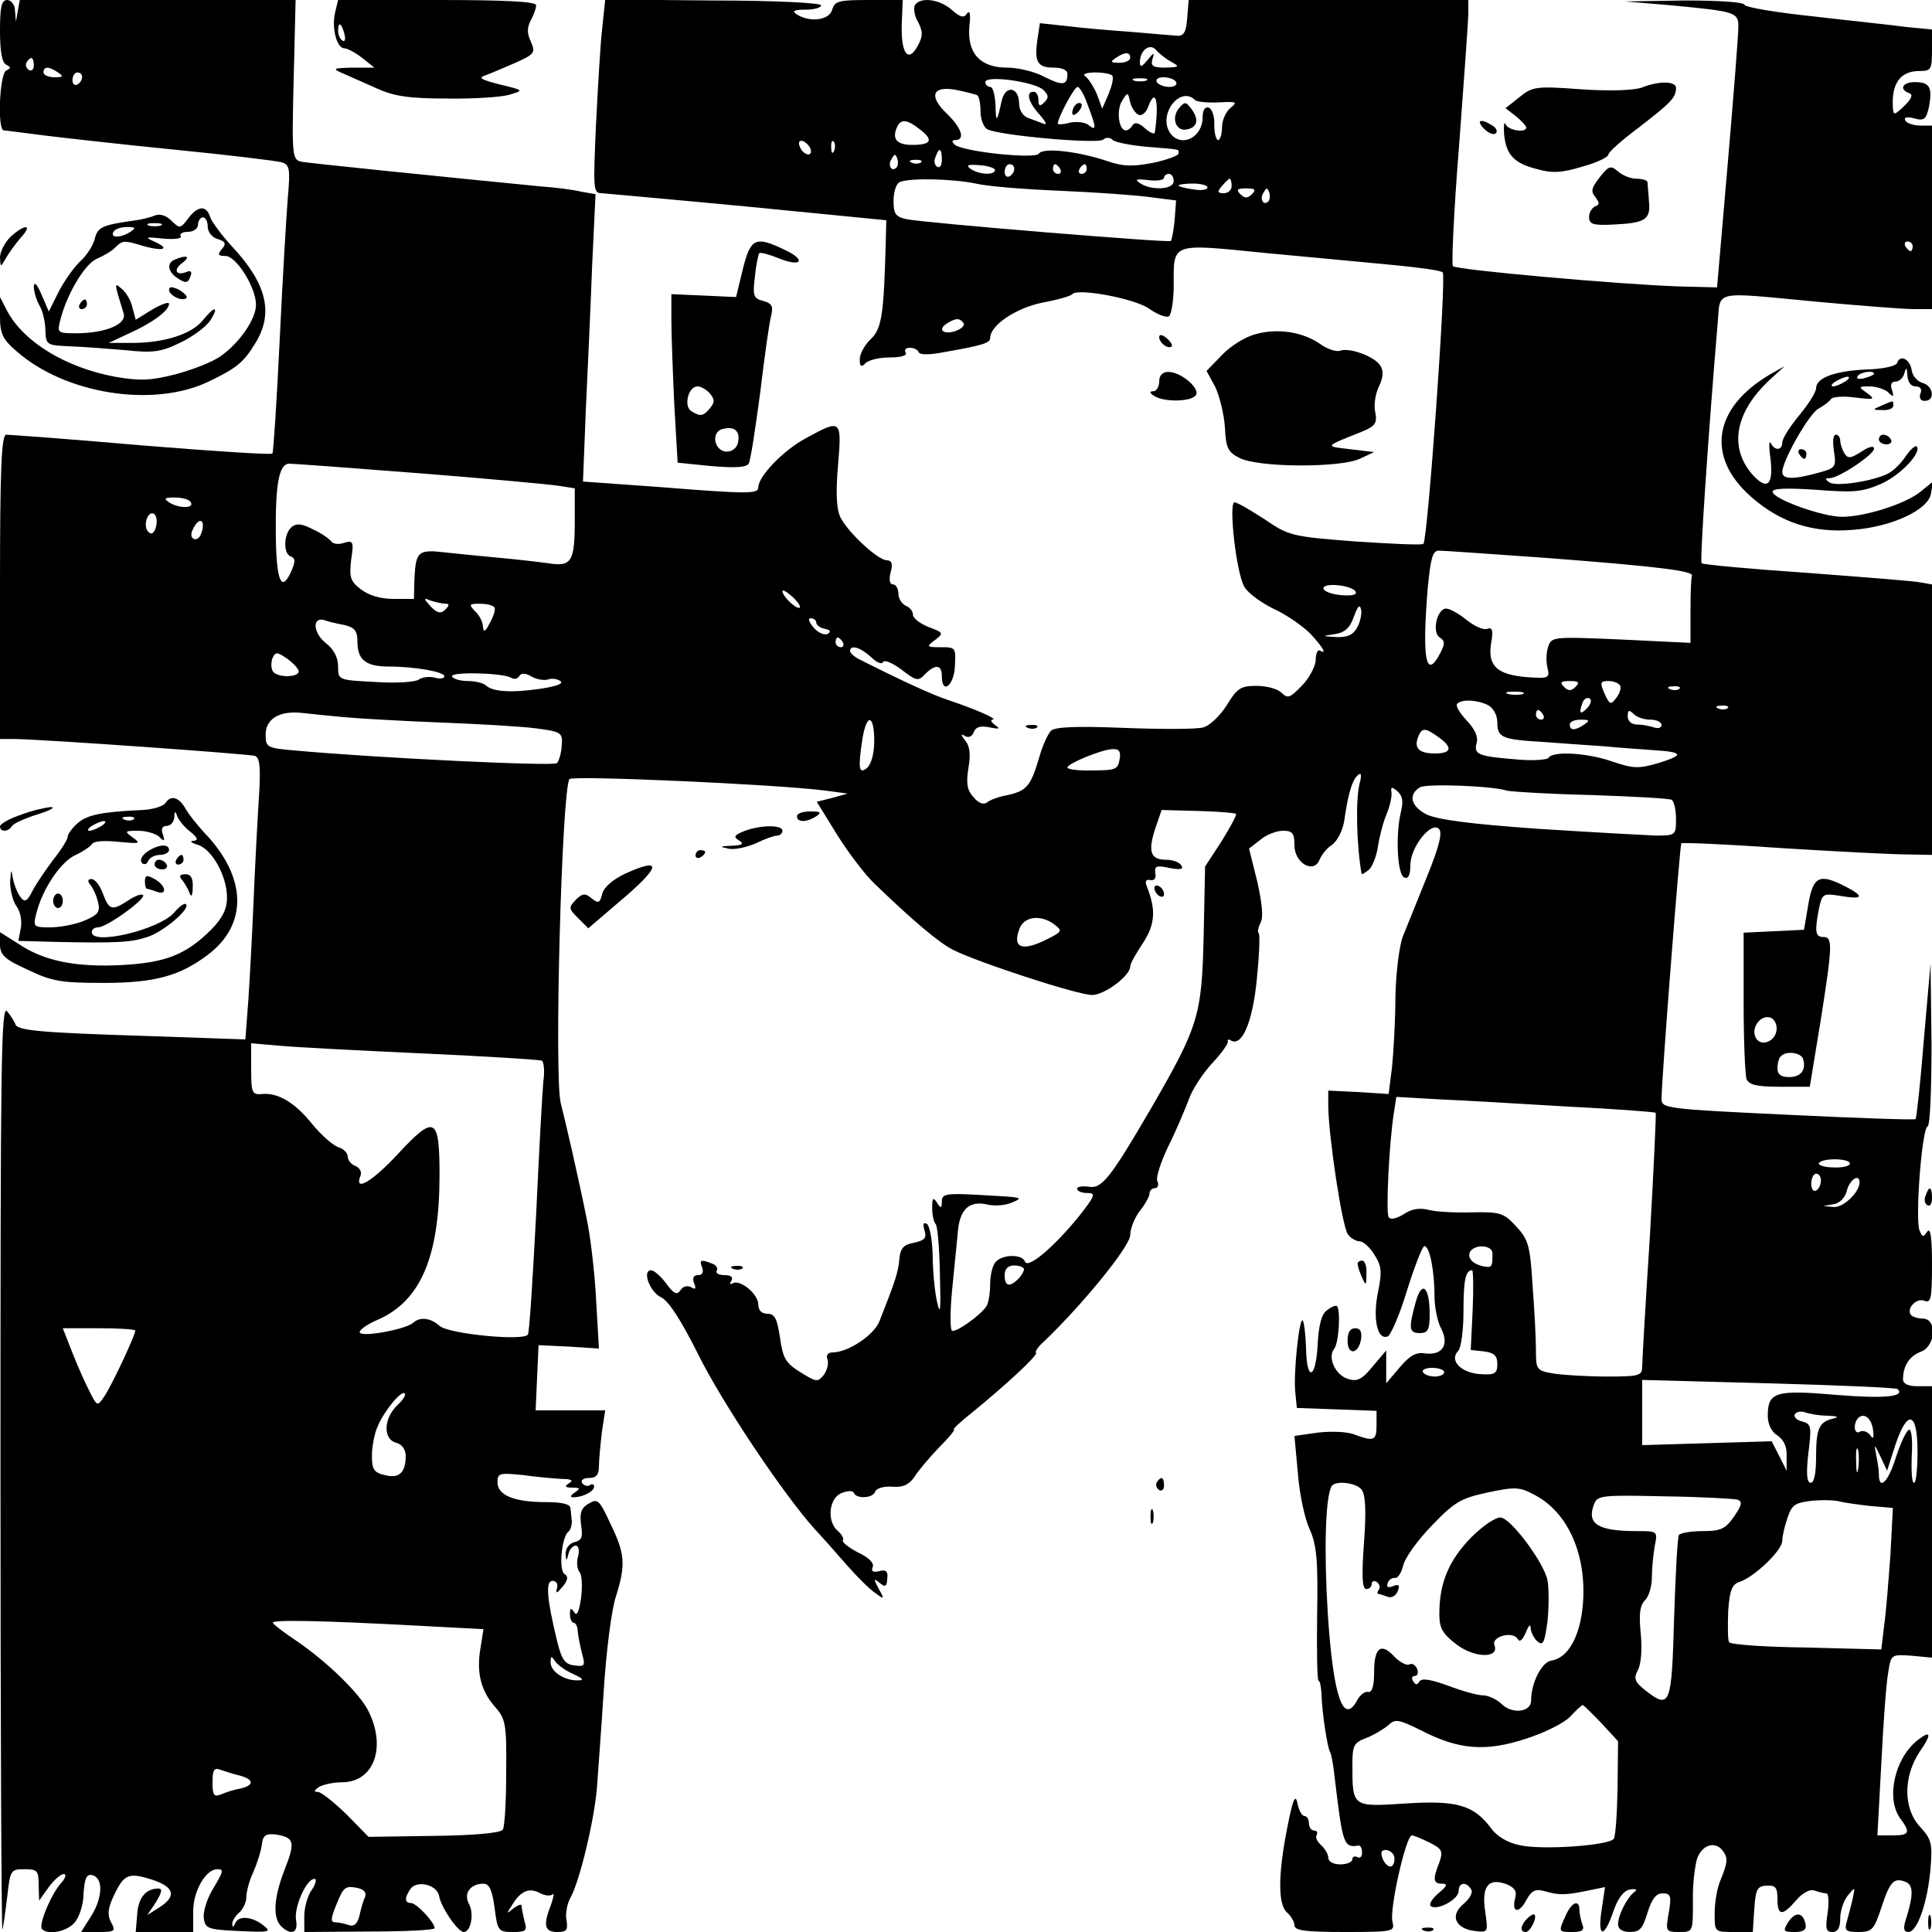 <?xml version="1.0" standalone="no"?>
<!DOCTYPE svg PUBLIC "-//W3C//DTD SVG 20010904//EN"
 "http://www.w3.org/TR/2001/REC-SVG-20010904/DTD/svg10.dtd">
<svg version="1.0" xmlns="http://www.w3.org/2000/svg"
 width="400pt" height="400pt" viewBox="0 0 400 400"
 preserveAspectRatio="xMidYMid meet">
<g transform="translate(0,400) scale(0.1,-0.1)"
fill="#000000" stroke="none">
<path d="M0 3936 c0 -42 4 -66 13 -70 10 -5 10 -7 0 -12 -14 -6 -19 -124 -5
-124 4 0 40 -5 80 -10 40 -5 164 -19 275 -30 111 -11 210 -23 220 -26 17 -5
18 -14 13 -72 -3 -37 -11 -170 -17 -297 -6 -126 -13 -232 -15 -234 -2 -3 -124
5 -272 17 -147 13 -273 22 -279 22 -10 0 -13 -70 -13 -315 l0 -315 28 0 c53 0
487 -31 500 -35 10 -4 12 -24 8 -87 -3 -46 -8 -141 -11 -213 -3 -71 -8 -165
-11 -208 l-6 -79 -202 7 c-219 7 -269 11 -274 24 -1 4 -9 17 -17 27 -13 17
-14 -106 -14 -946 0 -531 2 -961 4 -955 2 6 6 36 10 68 6 55 7 57 36 57 26 0
29 -3 29 -32 l1 -33 20 28 c11 15 25 27 31 27 6 0 4 -8 -5 -18 -21 -23 -48
-88 -40 -96 13 -13 51 -5 67 13 10 11 19 38 19 61 2 30 6 40 17 38 24 -5 23
-45 0 -83 l-22 -35 37 0 c33 0 35 2 25 20 -8 15 -7 29 6 56 21 44 30 48 80 32
45 -15 50 -34 14 -57 l-25 -16 18 27 c12 20 14 28 5 28 -26 0 -42 -19 -44 -54
l-3 -36 59 0 60 0 0 43 c0 42 26 87 50 87 14 0 13 -4 -11 -44 -11 -19 -19 -45
-17 -58 3 -21 9 -23 73 -26 64 -3 68 -2 50 12 -24 19 -52 20 -58 4 -4 -8 -6
-9 -6 -2 -1 6 6 17 14 24 8 7 15 21 15 32 0 11 6 34 14 51 8 18 16 43 18 57 2
20 8 24 28 22 39 -6 42 -15 20 -71 -23 -58 -26 -101 -8 -119 20 -20 36 -14 31
12 -5 26 21 86 38 86 5 0 3 -10 -5 -22 -9 -12 -16 -37 -16 -55 l0 -33 135 1
c74 0 135 3 135 7 -1 13 -38 52 -49 52 -13 0 -14 10 -2 28 12 20 55 11 60 -13
4 -24 39 -75 51 -75 15 0 22 38 11 58 -12 22 3 42 30 42 12 0 18 -13 23 -50 6
-48 8 -50 38 -50 27 0 30 3 24 22 -3 13 -6 27 -6 32 0 5 -7 2 -17 -5 -15 -13
-15 -12 -2 8 17 28 35 36 58 23 10 -5 21 -6 25 -2 4 3 2 -6 -3 -21 -17 -43
-14 -57 13 -57 19 0 22 4 19 24 -3 13 1 34 8 47 19 33 50 163 55 229 2 30 9
120 14 200 5 80 16 167 25 194 21 67 19 89 -11 151 -23 50 -27 53 -45 42 -16
-9 -19 -19 -16 -44 4 -25 2 -32 -14 -36 -11 -3 -18 -13 -18 -24 1 -16 2 -16 6
0 2 9 9 17 15 17 6 0 8 -10 5 -22 -4 -12 -2 -27 3 -33 5 -6 6 -30 3 -54 -4
-28 -9 -38 -14 -29 -7 10 -9 9 -9 -4 0 -10 4 -18 8 -18 4 0 8 -8 8 -17 1 -10
5 -31 9 -46 7 -26 6 -28 -16 -25 -19 2 -26 12 -35 48 -22 90 -25 127 -10 127
8 0 12 -7 9 -16 -3 -11 0 -10 11 3 12 14 13 22 5 27 -13 8 -6 78 8 88 4 3 7
13 7 21 -1 8 -2 21 -3 28 -1 8 -18 12 -50 12 -66 0 -101 14 -101 41 0 19 4 20
53 15 28 -4 65 -7 80 -8 20 0 25 -3 15 -9 -10 -6 -8 -9 7 -9 17 0 17 -2 5 -10
-9 -6 -10 -10 -3 -10 19 0 43 12 43 22 0 5 -4 7 -9 3 -5 -3 -12 -1 -16 5 -3 5
3 10 14 10 15 0 21 6 21 24 0 13 3 44 6 70 l7 46 -72 0 -72 0 3 68 3 67 63 -3
62 -4 -6 104 c-3 56 -12 132 -20 168 -17 84 -43 197 -53 236 -14 53 2 649 18
671 6 8 433 -11 531 -24 l45 -6 -32 -9 -32 -8 42 -68 c23 -37 58 -83 78 -102
80 -77 131 -120 161 -136 51 -26 259 -94 289 -94 26 0 79 40 79 59 0 6 12 27
26 48 25 38 28 68 9 116 -5 12 -3 17 6 15 9 -2 13 4 11 14 -2 15 2 17 29 11
23 -4 30 -3 25 5 -4 7 -18 12 -32 12 -32 0 -38 17 -22 65 l13 38 75 -2 c41 -1
77 -4 79 -6 2 -2 -12 -28 -30 -57 l-34 -52 -3 -146 c-4 -162 -10 -184 -109
-355 -84 -144 -102 -167 -129 -162 -13 2 -24 0 -24 -4 0 -5 9 -9 21 -9 18 0
17 -5 -17 -48 -51 -63 -106 -110 -112 -94 -5 15 -44 16 -60 0 -7 -7 -12 -28
-12 -47 0 -20 -4 -41 -8 -46 -13 -19 -64 -55 -71 -50 -4 2 -4 39 0 82 4 43 10
98 12 122 4 48 24 66 62 57 13 -3 34 -2 47 3 29 12 29 12 -64 17 -69 4 -78 2
-78 -13 0 -15 -2 -16 -10 -3 -8 12 -10 10 -10 -11 0 -14 3 -29 7 -33 4 -3 8
-50 9 -104 2 -75 1 -88 -6 -57 -5 22 -9 66 -9 97 -1 31 -6 60 -12 64 -7 4 -9
0 -5 -13 5 -16 1 -21 -22 -26 -22 -4 -28 -12 -30 -34 -2 -26 -9 -47 -41 -128
-11 -29 -65 -65 -97 -65 -10 0 -14 -6 -11 -14 3 -8 0 -22 -7 -32 -13 -16 -15
-16 -49 5 -30 19 -36 28 -42 71 -6 40 -11 50 -26 50 -12 0 -19 7 -19 19 0 22
-38 53 -53 44 -6 -3 -7 -1 -3 5 5 8 -1 12 -14 12 -12 0 -19 4 -16 9 3 5 -1 12
-10 15 -23 9 -27 8 -20 -9 3 -9 0 -15 -9 -15 -9 0 -12 -6 -8 -17 5 -11 3 -14
-6 -8 -8 4 -17 2 -22 -6 -7 -11 -14 -8 -30 14 -11 15 -25 27 -31 27 -19 0 -3
-45 21 -56 16 -8 42 -49 77 -119 49 -99 176 -289 241 -361 16 -17 45 -50 66
-74 21 -24 47 -50 59 -58 19 -14 20 -14 7 9 -11 21 -10 22 2 12 12 -10 15 -8
16 9 2 15 -3 19 -17 15 -13 -3 -17 0 -13 9 3 8 -9 20 -31 30 -19 10 -33 21
-31 25 3 3 -2 12 -10 19 -24 20 -19 69 8 79 12 5 23 5 25 0 5 -13 40 -11 44 3
3 7 18 11 35 10 22 -2 35 4 46 20 8 13 31 40 51 61 20 20 34 37 31 37 -4 0 13
16 37 35 70 57 137 119 133 124 -3 2 5 14 18 25 80 77 177 196 177 219 0 13 9
36 20 50 11 14 20 30 20 36 0 6 5 11 11 11 6 0 9 7 5 15 -3 8 8 41 23 72 16
32 34 75 42 96 7 21 29 54 48 75 19 20 34 41 33 45 -1 5 2 6 6 3 23 -14 45 36
54 125 5 50 7 94 4 97 -3 2 -1 12 4 22 6 11 3 40 -7 85 l-17 68 23 18 c13 11
34 19 47 19 20 0 24 -5 24 -30 0 -37 40 -60 52 -30 4 10 15 24 26 31 11 8 22
30 25 49 8 56 16 83 27 94 8 8 10 3 5 -16 -9 -34 -6 -132 4 -187 1 -2 7 2 15
8 7 6 16 28 19 49 3 20 11 51 18 67 7 17 11 37 10 44 -2 12 0 13 12 3 11 -10
13 -21 7 -45 -11 -48 -7 -130 8 -134 8 -3 12 6 12 26 0 37 43 91 59 75 8 -7 1
-36 -25 -100 -20 -49 -42 -105 -50 -124 -7 -19 -14 -75 -15 -125 0 -49 -4
-115 -7 -145 l-7 -55 -62 4 -63 3 0 -33 c1 -64 29 -251 41 -265 6 -8 17 -14
24 -14 7 0 21 -12 30 -27 15 -23 17 -35 8 -78 -11 -54 -2 -100 20 -92 6 2 25
45 40 95 16 51 32 92 36 92 11 0 21 -51 21 -104 0 -22 6 -53 14 -67 17 -33 2
-56 -34 -51 -18 3 -32 -5 -52 -29 l-28 -33 0 34 0 34 -28 -33 c-22 -27 -32
-32 -51 -26 -26 8 -43 44 -29 62 10 12 14 80 6 89 -3 2 -12 -2 -21 -9 -11 -8
-17 -31 -19 -72 -4 -72 -23 -76 -24 -5 -1 28 -4 53 -7 56 -7 7 -20 -113 -15
-151 l3 -30 83 -3 82 -3 0 -29 c0 -33 -5 -35 -46 -20 -14 6 -48 7 -75 4 l-49
-7 7 -76 c3 -42 14 -94 24 -116 15 -33 18 -64 16 -177 -1 -76 0 -138 3 -138 3
0 5 -12 6 -27 1 -38 12 -111 18 -121 3 -5 7 -30 10 -58 16 -133 18 -140 49
-135 4 0 7 -6 7 -15 0 -8 -4 -12 -10 -9 -5 3 -10 1 -10 -4 0 -6 -11 -11 -25
-11 -15 0 -25 6 -25 14 0 7 -7 19 -15 26 -8 7 -12 16 -9 21 3 5 0 9 -5 9 -6 0
-11 7 -11 15 0 8 -4 15 -9 15 -5 0 -11 10 -14 23 -5 28 -11 12 -26 -69 -15
-84 -14 -139 4 -154 8 -7 15 -19 15 -26 0 -11 22 -14 104 -14 101 0 104 1 99
21 -7 25 28 179 40 179 4 0 21 -7 37 -15 26 -13 28 -18 20 -41 -14 -35 -13
-44 6 -44 12 0 10 -5 -7 -19 -13 -11 -21 -23 -17 -27 12 -11 58 13 58 31 0 18
16 20 26 3 4 -6 -3 -19 -16 -30 -29 -24 -17 -51 24 -56 27 -3 27 -3 21 40 -8
52 6 71 44 57 17 -7 22 -15 18 -29 -8 -30 8 -33 23 -4 12 21 19 24 40 18 28
-8 41 -8 89 2 l34 7 -7 -47 c-9 -58 5 -60 24 -4 10 29 22 44 35 46 12 2 16 0
9 -5 -15 -11 -34 -48 -34 -67 0 -10 9 -16 25 -16 20 0 26 7 36 40 9 29 18 40
31 40 17 0 19 -5 13 -40 -7 -39 -6 -40 22 -40 28 0 28 0 28 63 -1 34 4 74 9
90 11 28 37 36 53 15 11 -15 10 -24 -5 -61 -7 -16 -12 -46 -12 -68 0 -39 0
-39 39 -39 l40 0 3 47 c3 42 6 48 26 49 18 1 22 -4 22 -27 0 -36 10 -37 39 -3
13 15 28 23 37 20 9 -3 20 -6 25 -6 5 0 6 -17 3 -40 -5 -33 -4 -40 10 -40 11
0 16 9 16 28 0 16 7 37 16 48 15 18 15 18 10 -6 -3 -14 -9 -35 -12 -47 -6 -20
-3 -23 24 -23 28 0 32 5 47 50 18 55 26 63 50 54 17 -7 17 -27 0 -81 -5 -16
-3 -23 6 -23 19 0 40 62 46 132 4 51 2 60 -21 85 -36 38 -36 105 -1 157 25 36
23 45 -5 23 -48 -38 -66 -122 -35 -163 21 -28 18 -34 -16 -34 l-32 0 8 148 c4
81 10 165 14 187 6 40 6 40 49 37 l42 -4 0 281 0 281 -30 0 c-19 0 -30 5 -30
14 0 28 13 48 36 57 32 11 35 69 5 69 -11 0 -22 4 -25 8 -9 14 12 35 28 29 14
-6 16 5 16 76 0 54 -3 77 -10 67 -8 -12 -10 -12 -16 3 -9 25 5 211 17 215 5 2
8 76 8 170 l-2 167 -14 -159 c-7 -88 -15 -161 -17 -163 -2 -2 -121 2 -265 9
-252 12 -261 13 -261 33 1 54 38 526 41 529 2 2 96 -2 209 -10 113 -7 229 -13
258 -13 l52 -1 0 280 0 280 -23 4 c-12 3 -118 11 -236 20 -117 8 -216 17 -218
20 -4 4 14 269 33 494 7 73 -16 68 209 47 88 -8 177 -15 198 -15 l37 0 0 190
0 190 -24 0 c-14 0 -28 5 -31 10 -4 7 2 9 18 5 21 -6 25 -2 31 25 7 40 1 50
-30 50 -25 0 -33 -15 -11 -23 8 -3 5 -11 -10 -26 -21 -20 -23 -20 -24 -4 -3
50 15 76 55 76 24 0 26 3 26 43 l0 43 -52 5 c-29 4 -116 13 -193 22 -77 8
-142 19 -143 24 -2 6 -56 9 -125 9 l-122 -2 95 -8 c135 -13 140 -14 139 -47 0
-15 -10 -142 -22 -282 l-22 -255 -80 2 c-119 4 -459 34 -467 42 -3 3 2 116 13
251 10 135 19 257 19 273 l0 27 -289 0 -290 0 -3 -37 c-2 -29 -7 -38 -21 -37
-10 1 -52 4 -95 8 -42 3 -102 8 -133 12 l-56 6 -5 -33 c-7 -47 0 -59 33 -59
18 0 29 -5 29 -13 0 -24 -10 -25 -48 -6 -20 11 -55 19 -77 19 -56 0 -83 30
-78 86 3 24 1 34 -5 26 -6 -10 -14 -8 -32 8 -25 22 -65 27 -76 9 -3 -6 -1 -22
7 -35 10 -20 10 -29 -1 -49 -20 -37 -35 -15 -33 46 l2 49 -70 0 c-62 0 -71 -2
-76 -20 -6 -22 -46 -27 -73 -10 -11 7 -7 10 18 10 17 0 32 4 32 9 0 5 -96 10
-224 10 l-223 2 -6 -58 c-4 -32 -9 -122 -13 -200 -6 -136 -6 -143 12 -143 10
-1 147 -13 304 -28 l285 -28 -1 -39 c-4 -155 -8 -185 -31 -207 -13 -12 -23
-31 -23 -42 0 -15 3 -17 12 -8 7 7 29 12 51 12 23 0 36 4 32 10 -3 6 0 10 9
10 8 0 16 -4 18 -9 2 -6 22 -6 53 0 80 14 95 19 95 29 0 26 51 61 106 73 33 6
61 14 64 18 11 13 129 -9 159 -30 17 -12 35 -19 41 -16 5 3 10 32 10 63 0 91
-8 88 192 68 95 -9 215 -20 266 -25 51 -5 96 -11 99 -15 8 -8 -31 -553 -40
-562 -3 -3 -66 0 -141 5 -132 10 -138 12 -188 46 -29 19 -57 35 -62 35 -13 0
4 -151 21 -176 8 -13 36 -33 61 -45 26 -12 59 -35 75 -51 26 -28 35 -44 20
-35 -5 3 -9 -6 -9 -20 -1 -14 -14 -38 -29 -53 -24 -25 -29 -27 -42 -14 -8 8
-31 14 -52 14 -32 0 -40 -5 -61 -40 -14 -22 -36 -43 -49 -46 -13 -4 -87 -4
-164 -1 -100 4 -143 2 -151 -6 -7 -7 -18 -32 -25 -57 -17 -57 -25 -67 -64 -76
-18 -3 -37 -10 -43 -15 -7 -6 -18 -2 -28 10 -14 15 -16 29 -11 61 5 28 3 46
-7 57 -9 12 -9 15 0 9 7 -4 15 -1 18 8 4 11 14 14 33 10 20 -4 23 -3 11 5 -8
6 -10 11 -5 11 13 1 -39 23 -90 40 -34 11 -99 41 -186 85 -10 5 -19 13 -19 17
0 14 21 8 43 -12 12 -12 23 -16 25 -11 2 6 19 -1 38 -15 31 -24 35 -25 49 -10
22 22 35 20 35 -4 0 -39 25 -20 27 20 2 39 2 40 -29 40 -30 0 -31 1 -12 15 18
14 18 15 -14 27 -17 7 -32 18 -32 26 0 7 -7 15 -15 18 -8 4 -15 15 -15 25 0
10 -5 19 -11 19 -7 0 -9 10 -5 25 5 18 2 25 -8 25 -18 0 -80 57 -96 89 -8 16
-10 49 -5 107 8 96 7 97 -66 57 -47 -25 -99 -79 -99 -102 0 -14 -21 -14 -209
1 l-154 11 6 151 c4 83 10 217 13 297 l7 147 -29 5 c-16 4 -54 9 -84 11 -224
22 -478 48 -495 51 -20 4 -21 10 -17 170 l4 165 -285 0 -286 0 -4 -22 -4 -23
-2 23 c0 12 -8 22 -16 22 -12 0 -15 -14 -15 -64z m2425 -64 c18 -10 17 -11
-12 -12 -26 0 -31 3 -27 18 5 14 3 14 -10 -2 -12 -15 -16 -16 -16 -5 0 25 21
41 34 25 6 -7 20 -18 31 -24z m-85 8 c0 -5 -10 -10 -22 -10 -19 0 -20 2 -8 10
19 13 30 13 30 0z m-2270 -16 c0 -8 -5 -12 -10 -9 -6 4 -8 11 -5 16 9 14 15
11 15 -7z m50 -14 c12 -8 11 -10 -7 -10 -13 0 -23 5 -23 10 0 13 11 13 30 0z
m50 -9 c0 -6 -4 -13 -10 -16 -5 -3 -10 1 -10 9 0 9 5 16 10 16 6 0 10 -4 10
-9z m2133 2 c3 -5 -1 -21 -8 -38 l-13 -30 -11 30 c-7 16 -18 33 -24 37 -7 4 2
8 20 8 17 0 34 -3 36 -7z m-143 -29 c11 -11 12 -16 2 -26 -9 -9 -12 -8 -12 5
0 9 -4 17 -10 17 -17 0 -11 -22 13 -48 12 -14 16 -22 7 -18 -8 3 -23 9 -32 12
-10 4 -18 16 -18 29 0 35 -28 40 -36 7 -10 -46 -12 -48 -13 -9 -1 20 -5 37
-11 37 -5 0 -10 5 -10 10 0 15 101 1 120 -16z m213 19 c-7 -2 -19 -2 -25 0 -7
3 -2 5 12 5 14 0 19 -2 13 -5z m62 -3 c3 -5 -3 -10 -14 -10 -11 0 -23 5 -26
10 -3 6 3 10 14 10 11 0 23 -4 26 -10z m-412 -27 c4 -2 7 -17 7 -33 0 -16 6
-32 13 -37 19 -13 231 -32 241 -22 6 5 14 5 20 -1 6 -5 38 -11 71 -14 72 -6
65 -4 65 -14 0 -4 -24 -13 -52 -19 -42 -8 -62 -8 -94 3 -62 21 -135 29 -143
16 -7 -12 -160 4 -175 19 -6 6 -5 9 2 9 21 0 13 25 -17 54 -39 37 -31 59 18
50 20 -4 39 -9 44 -11z m227 -15 c20 -52 21 -61 4 -47 -7 6 -25 8 -39 5 -14
-4 -25 -4 -25 -2 0 12 34 76 41 76 4 0 13 -15 19 -32z m108 -26 c7 -2 16 6 20
19 15 39 22 7 13 -55 0 -5 -10 -1 -20 8 -12 11 -21 14 -26 7 -3 -6 -10 -11
-14 -11 -15 0 -20 42 -8 61 12 19 12 19 17 -3 3 -12 11 -23 18 -26z m116 31
c4 -4 26 -6 49 -5 37 2 40 1 25 -11 -10 -8 -18 -26 -18 -41 0 -14 -4 -26 -8
-26 -4 0 -8 14 -8 32 1 17 -5 33 -11 35 -8 3 -13 -5 -13 -19 0 -46 -50 -66
-70 -29 -20 39 25 93 54 64z m-568 -62 c27 -21 22 -31 -17 -31 -31 0 -42 11
-33 34 8 21 21 20 50 -3z m-228 -39 c6 -18 -15 -14 -22 4 -4 10 -1 14 6 12 6
-2 14 -10 16 -16z m49 -4 c-3 -8 -6 -5 -6 6 -1 11 2 17 5 13 3 -3 4 -12 1 -19z
m223 -19 c0 -11 -4 -18 -10 -14 -5 3 -7 12 -3 20 7 21 13 19 13 -6z m-94 -16
c-10 -10 -19 5 -10 18 6 11 8 11 12 0 2 -7 1 -15 -2 -18z m51 11 c-3 -3 -12
-4 -19 -1 -8 3 -5 6 6 6 11 1 17 -2 13 -5z m153 -16 c0 -11 -32 -10 -50 2 -11
8 -7 10 18 8 17 -1 32 -6 32 -10z m40 3 c0 -6 -4 -13 -10 -16 -5 -3 -10 1 -10
9 0 9 5 16 10 16 6 0 10 -4 10 -9z m95 -1 c3 -5 1 -10 -4 -10 -6 0 -11 5 -11
10 0 6 2 10 4 10 3 0 8 -4 11 -10z m55 0 c0 -5 -5 -10 -11 -10 -5 0 -7 5 -4
10 3 6 8 10 11 10 2 0 4 -4 4 -10z m180 -25 c0 -18 -47 -20 -70 -4 -12 8 -7 9
18 6 17 -2 32 0 32 5 0 4 5 8 10 8 6 0 10 -7 10 -15z m-410 -5 c25 -6 104 -12
175 -15 72 -3 155 -9 185 -13 l55 -7 -3 -40 c-2 -22 -6 -42 -8 -44 -4 -4 -505
37 -546 45 -24 5 -28 11 -28 39 0 18 6 36 13 38 20 9 109 7 157 -3z m530 -5
c0 -8 -7 -15 -16 -15 -14 0 -14 3 -4 15 7 8 14 15 16 15 2 0 4 -7 4 -15z m-50
-3 c0 -5 -13 -7 -30 -4 -16 2 -30 6 -30 8 0 2 14 4 30 4 17 0 30 -4 30 -8z
m92 -14 c-9 -9 -15 -9 -24 0 -9 9 -7 12 12 12 19 0 21 -3 12 -12z m34 -15
c-10 -10 -19 5 -10 18 6 11 8 11 12 0 2 -7 1 -15 -2 -18z m1334 -93 c0 -5 -2
-10 -4 -10 -3 0 -8 5 -11 10 -3 6 -1 10 4 10 6 0 11 -4 11 -10z m-1965 -159
c6 -11 -33 -26 -43 -16 -4 3 0 10 8 15 19 12 27 12 35 1z m-1125 -311 c140
-11 270 -23 288 -26 l32 -5 0 -67 c0 -86 -7 -96 -56 -88 -22 3 -66 8 -99 11
-33 3 -83 8 -111 11 -59 7 -63 3 -66 -55 l-1 -41 -42 0 c-27 0 -51 7 -68 20
-22 17 -24 25 -20 61 6 38 4 41 -15 35 -11 -4 -23 -2 -26 3 -4 5 -20 17 -38
25 -23 12 -34 13 -44 5 -17 -14 -18 -56 -2 -61 10 -4 10 -11 0 -33 -20 -43
-30 -16 -31 79 -1 106 7 146 28 146 9 0 131 -9 271 -20z m-475 -60 c8 -13 -25
-13 -45 0 -12 8 -9 10 12 10 15 0 30 -4 33 -10z m-72 -51 c-4 -13 -9 -17 -16
-10 -12 12 -1 45 12 37 5 -3 7 -15 4 -27z m93 -15 c-3 -8 -10 -13 -16 -9 -6 4
-5 13 3 26 13 21 23 8 13 -17z m2784 -49 c235 -18 306 -27 303 -37 -2 -5 -3
-37 -3 -73 l0 -66 -144 7 c-142 6 -144 6 -151 -16 -4 -12 -4 -31 -1 -43 5 -21
2 -22 -42 -19 -62 5 -82 23 -75 69 5 28 3 35 -8 31 -8 -3 -27 6 -42 18 -16 13
-35 24 -43 24 -19 0 -30 -50 -13 -60 11 -7 11 -13 0 -34 -29 -54 -37 -10 -25
137 6 61 10 77 23 77 9 0 108 -7 221 -15z m-393 -71 c2 -6 -10 -8 -32 -6 -19
2 -35 8 -35 14 0 13 63 6 67 -8z m-1151 -32 c-6 -5 -36 23 -36 34 0 4 9 -1 20
-11 11 -10 18 -20 16 -23z m-733 8 c8 0 7 -4 -1 -12 -9 -9 -16 -8 -30 6 -16
18 -16 19 1 12 10 -3 24 -6 30 -6z m101 -8 c2 -4 -2 -18 -10 -32 -9 -18 -13
-20 -14 -8 0 9 -7 24 -16 32 -14 15 -13 16 10 16 14 0 27 -3 30 -8z m1786 -41
c-8 -15 -20 -21 -43 -20 -31 2 -31 2 -4 6 21 3 32 13 40 36 8 22 12 27 15 15
2 -9 -2 -26 -8 -37z m-2097 5 c21 -5 27 -12 27 -34 0 -38 17 -52 65 -52 54 0
115 -11 115 -20 0 -5 -9 -6 -20 -3 -11 3 -26 1 -33 -4 -6 -5 -47 -8 -89 -5
-78 4 -78 4 -78 32 0 19 -9 36 -26 49 -26 21 -28 55 -2 47 7 -3 25 -7 41 -10z
m977 5 c0 -5 8 -11 18 -13 11 -2 13 -6 6 -10 -6 -4 -19 1 -29 12 -10 12 -13
20 -7 20 7 0 12 -4 12 -9z m55 -41 c3 -5 1 -10 -4 -10 -6 0 -11 5 -11 10 0 6
2 10 4 10 3 0 8 -4 11 -10z m-1127 -58 c5 -15 -44 -16 -53 -2 -4 6 -4 18 -1
27 6 13 9 14 28 1 12 -8 24 -20 26 -26z m440 -15 c6 -4 13 -3 17 3 4 7 13 7
26 -1 11 -6 26 -8 33 -6 7 3 19 2 26 -3 8 -5 -8 -11 -41 -16 -61 -9 -100 -6
-113 7 -6 5 -22 9 -37 9 -15 0 -30 4 -33 9 -7 11 104 8 122 -2z m2204 -19 c-9
-9 -15 -9 -24 0 -9 9 -7 12 12 12 19 0 21 -3 12 -12z m92 3 c3 -4 0 -16 -7
-25 -12 -16 -14 -16 -25 8 -10 23 -9 26 8 26 10 0 21 -4 24 -9z m123 -7 c-3
-3 -12 -4 -19 -1 -8 3 -5 6 6 6 11 1 17 -2 13 -5z m-324 -11 c-7 -2 -21 -2
-30 0 -10 3 -4 5 12 5 17 0 24 -2 18 -5z m134 -28 c-15 -16 -19 -13 -11 9 3 9
10 13 15 10 5 -3 3 -11 -4 -19z m-206 5 c11 -6 19 -21 19 -35 0 -32 9 -36 93
-41 40 -3 97 -7 127 -9 30 -3 76 -6 102 -8 64 -4 66 -10 11 -27 -41 -12 -52
-11 -94 3 -50 18 -124 23 -133 8 -3 -4 -29 -6 -58 -4 -87 7 -97 10 -91 34 4
13 -3 29 -21 48 -14 15 -23 30 -19 34 10 10 42 8 64 -3z m496 -6 c-3 -3 -12
-4 -19 -1 -8 3 -5 6 6 6 11 1 17 -2 13 -5z m-2862 -19 c33 -3 123 -8 200 -11
77 -3 165 -8 195 -12 53 -7 55 -9 53 -36 -1 -16 -6 -32 -10 -36 -7 -7 -376 11
-540 26 -61 5 -63 7 -63 33 0 33 29 50 75 45 17 -2 57 -6 90 -9z m2480 5 c3
-5 1 -10 -4 -10 -6 0 -11 5 -11 10 0 6 2 10 4 10 3 0 8 -4 11 -10z m222 -10
c13 0 23 -5 23 -11 0 -6 -7 -8 -16 -5 -9 3 -24 6 -35 6 -11 0 -19 7 -19 17 0
13 3 14 12 5 7 -7 22 -12 35 -12z m-1607 -44 c0 -26 -6 -48 -15 -56 -17 -14
-19 -1 -9 63 9 51 24 47 24 -7z m1470 34 c-19 -13 -30 -13 -30 0 0 6 10 10 23
10 18 0 19 -2 7 -10z m-302 -26 c30 -21 28 -34 -7 -34 -33 0 -44 11 -35 34 8
20 14 20 42 0z m-660 -46 c-3 -21 -9 -23 -55 -23 -29 -1 -53 2 -53 6 0 8 70
37 93 38 14 1 18 -5 15 -21z m802 -65 c8 -2 87 -7 174 -9 87 -3 163 -7 167
-10 5 -3 9 -21 9 -40 0 -33 -1 -34 -42 -34 -24 1 -133 7 -243 14 -142 10 -209
19 -232 30 -32 17 -38 41 -13 56 13 8 151 3 180 -7z m-937 -277 c17 -13 16
-15 -14 -30 -53 -27 -74 -19 -58 22 10 25 44 29 72 8z m-1308 -267 c132 -6
243 -13 247 -15 4 -3 6 -22 3 -42 -2 -20 -9 -145 -15 -277 -7 -132 -14 -244
-17 -248 -8 -14 -164 1 -183 18 -19 17 -41 19 -55 6 -15 -13 -104 -30 -110
-20 -3 4 14 17 38 27 88 39 127 130 127 300 0 120 -10 125 -86 43 -53 -57 -91
-80 -78 -46 4 8 -1 17 -10 21 -9 3 -16 12 -16 19 0 8 -9 17 -20 20 -11 4 -35
25 -53 47 -36 45 -71 66 -104 63 -21 -2 -23 2 -23 52 l0 53 58 -5 c31 -3 165
-10 297 -16z m2370 -110 c98 -5 181 -11 183 -13 1 -2 -4 -116 -12 -254 -9
-138 -16 -260 -16 -271 0 -19 -6 -21 -72 -21 -40 0 -90 3 -110 6 -37 6 -38 8
-38 49 0 23 -3 83 -7 134 -5 83 -9 95 -34 122 -26 28 -33 30 -91 29 -35 -1
-75 1 -90 5 -19 5 -36 2 -52 -9 -15 -9 -27 -12 -31 -6 -6 10 1 154 11 217 l5
32 87 -5 c48 -2 168 -9 267 -15z m585 -118 c0 -5 -15 -9 -34 -8 -19 0 -33 5
-30 9 7 11 64 10 64 -1z m-60 -35 c0 -8 -4 -18 -10 -21 -5 -3 -10 3 -10 14 0
12 5 21 10 21 6 0 10 -6 10 -14z m80 -4 c0 -20 -33 -52 -53 -51 l-22 2 22 4
c12 2 24 14 27 29 6 22 26 35 26 16z m-760 -147 c0 -28 -1 -30 -18 -27 -24 5
-35 18 -28 31 11 16 46 13 46 -4z m-970 -33 c0 -4 -5 -13 -12 -20 -18 -18 -28
-15 -28 8 0 13 7 20 20 20 11 0 20 -4 20 -8z m929 -84 l-4 -83 28 -3 c21 -3
27 -9 27 -26 0 -20 -5 -23 -36 -21 -40 3 -64 29 -45 48 6 6 11 43 11 82 0 65
4 85 18 85 2 0 3 -37 1 -82z m-2769 -43 c0 -10 -50 -116 -64 -136 -14 -21 -15
-21 -30 9 -9 17 -25 53 -36 81 l-20 51 75 0 c41 0 75 -2 75 -5z m2710 -86 c0
-5 -9 -9 -19 -9 -11 0 -22 4 -25 9 -3 5 6 9 19 9 14 0 25 -4 25 -9z m939 -35
c16 -16 -29 -20 -127 -12 -126 11 -142 6 -142 -43 0 -18 8 -34 20 -41 13 -9
20 -23 19 -43 l0 -30 -15 30 -16 31 -134 -4 -134 -4 0 67 0 68 262 -7 c145 -4
265 -9 267 -12z m-3107 -34 c-28 -27 -29 -70 -2 -77 12 -3 20 -14 20 -27 0
-35 -14 -48 -43 -40 -23 5 -27 12 -27 40 0 18 5 46 12 61 14 33 49 75 56 68 3
-3 -4 -14 -16 -25z m2961 -21 c22 -1 26 -3 12 -6 -29 -7 -35 -21 -35 -80 0
-33 -4 -53 -11 -53 -8 0 -10 18 -5 61 7 56 6 61 -13 66 -12 3 -18 10 -15 15 3
5 13 7 21 4 8 -3 29 -7 46 -7z m95 -30 c2 -17 0 -20 -6 -10 -6 7 -15 10 -21 7
-12 -8 -15 16 -4 28 12 12 28 0 31 -25z m92 -44 c0 -36 -3 -65 -7 -65 -5 0 -6
25 -5 55 2 30 0 55 -5 55 -5 0 -17 -25 -27 -55 -16 -53 -36 -73 -36 -37 0 9
-3 28 -6 42 -4 21 -3 20 9 -5 l14 -30 17 53 c25 75 46 70 46 -13z m-123 -37
c-2 -13 -4 -5 -4 17 -1 22 1 32 4 23 2 -10 2 -28 0 -40z m-1028 -42 c8 -10 10
-43 5 -110 -5 -69 -4 -96 5 -96 6 0 11 5 11 11 0 5 5 7 10 4 6 -4 8 -11 5 -16
-4 -5 -4 -9 -1 -9 2 0 11 -3 19 -6 8 -3 17 2 21 12 5 12 2 15 -10 10 -10 -4
-14 -2 -11 6 2 7 9 12 15 11 6 -1 13 10 17 25 3 16 30 53 59 83 47 49 60 57
116 69 58 12 66 12 99 -6 69 -37 107 -126 98 -228 -6 -65 -31 -109 -65 -114
-20 -3 -42 -46 -42 -83 0 -24 -40 -29 -62 -6 -10 9 -27 17 -38 17 -11 0 -43 9
-72 20 -36 13 -54 16 -59 9 -5 -8 -8 -8 -13 0 -4 6 -3 11 3 11 6 0 8 7 5 15
-4 8 -10 12 -16 9 -5 -3 -19 4 -30 15 -28 31 -43 21 -43 -30 0 -29 -4 -43 -12
-42 -7 2 -17 -6 -23 -17 -29 -54 -50 9 -61 180 -8 129 -5 241 8 263 7 12 50 8
62 -7z m779 -21 c10 -4 8 -12 -8 -35 -18 -26 -28 -30 -65 -30 -24 0 -46 -4
-49 -8 -3 -5 -7 -82 -10 -173 -5 -179 -8 -189 -59 -149 -23 18 -25 25 -16 42
7 13 9 44 6 76 -4 40 -2 58 9 69 8 8 14 29 14 47 0 19 3 48 6 65 6 31 6 31
-37 31 -81 0 -104 15 -89 55 7 19 15 20 146 17 77 -1 145 -5 152 -7z m274 -13
l47 -4 -5 -96 c-4 -54 -9 -119 -13 -147 l-6 -50 -155 4 c-85 1 -157 6 -160 11
-3 4 -3 33 -2 64 3 44 8 56 24 61 30 10 88 65 88 85 0 9 5 31 11 48 9 27 16
31 52 35 23 2 49 1 57 -2 8 -2 36 -6 62 -9z m-3004 -248 l133 -7 -6 -38 c-9
-51 0 -89 30 -123 22 -25 24 -36 23 -135 0 -60 -3 -113 -7 -119 -4 -7 -59 -12
-142 -13 l-136 -2 -46 47 c-26 25 -52 46 -59 46 -9 0 -8 3 2 10 8 5 30 10 48
10 65 0 92 70 56 145 -17 37 -87 105 -152 149 -24 16 -45 32 -47 36 -4 7 100
5 303 -6z m319 -100 c20 -9 23 -13 10 -13 -28 -1 -57 18 -57 37 0 14 2 14 9 3
5 -8 22 -20 38 -27z m2128 -101 l35 -38 -1 -96 c-1 -53 -4 -101 -8 -106 -9
-14 -150 -24 -196 -13 -24 5 -47 19 -58 35 -36 48 -71 58 -178 51 -110 -7
-109 -8 -109 82 0 37 3 44 27 53 16 6 36 18 46 26 16 15 21 14 70 -10 78 -40
133 -44 216 -17 38 12 80 33 92 46 12 13 24 24 26 24 1 0 19 -17 38 -37z
m-2819 -109 c30 -8 31 -20 2 -27 -13 -2 -31 -8 -40 -12 -15 -6 -18 -2 -18 25
0 25 3 31 16 26 9 -3 27 -9 40 -12z m2389 -164 c3 -5 3 -15 -1 -21 -6 -11 -23
6 -24 24 0 10 18 9 25 -3z m-2129 -87 c-4 -8 -9 -26 -12 -40 -4 -16 -11 -22
-21 -19 -8 3 -21 6 -28 6 -11 0 -11 7 2 38 13 33 18 38 39 34 17 -3 23 -9 20
-19z"/>
<path d="M2227 3783 c-4 -3 -7 -11 -7 -17 0 -6 5 -5 12 2 6 6 9 14 7 17 -3 3
-9 2 -12 -2z"/>
<path d="M2441 3776 c-17 -20 -6 -49 16 -44 22 4 26 20 10 42 -12 16 -14 16
-26 2z"/>
<path d="M3046 817 c-46 -47 -66 -94 -66 -158 0 -30 6 -41 36 -64 37 -28 89
-29 78 -1 -7 17 37 30 48 13 4 -8 10 -3 17 13 6 15 10 19 10 9 1 -9 7 -22 15
-28 11 -9 14 -1 20 43 3 30 3 67 0 84 -7 36 -74 126 -96 130 -10 2 -37 -16
-62 -41z"/>
<path d="M694 3975 c-8 -32 3 -75 19 -75 6 0 23 -9 37 -20 l25 -20 -45 0 c-41
-1 -43 -2 -20 -12 14 -6 45 -20 70 -31 35 -16 66 -21 145 -21 55 -1 114 3 130
8 30 9 30 9 -20 21 -39 10 -46 14 -30 19 11 4 39 16 62 26 40 18 42 21 32 44
-8 17 -8 29 0 44 6 11 11 25 11 31 0 8 -67 11 -205 11 l-205 0 -6 -25z m19
-45 c3 -11 1 -18 -4 -14 -5 3 -9 12 -9 20 0 20 7 17 13 -6z"/>
<path d="M3400 3819 c-15 -6 -65 -8 -125 -4 -94 7 -102 6 -129 -16 l-29 -23
22 -17 c11 -9 21 -20 21 -23 0 -12 -38 -6 -43 7 -3 6 -4 -3 -3 -20 4 -43 20
-61 68 -73 31 -9 51 -8 94 5 30 8 54 20 54 25 0 5 28 30 63 56 67 52 77 62 77
82 0 14 -35 15 -70 1z"/>
<path d="M3073 3733 c9 -9 20 -13 24 -9 4 4 1 11 -7 16 -25 16 -35 11 -17 -7z"/>
<path d="M3312 3633 c-17 -22 -19 -29 -9 -41 9 -12 9 -16 0 -19 -7 -3 -13 -13
-13 -22 0 -15 8 -18 48 -16 68 3 80 10 76 48 -1 18 -3 35 -3 40 -1 4 -11 7
-23 7 -12 0 -29 7 -38 15 -15 13 -19 12 -38 -12z"/>
<path d="M389 3547 c-15 -20 -17 -21 -34 -4 -11 11 -24 15 -34 11 -9 -4 -29
-9 -46 -11 -63 -9 -73 -13 -79 -38 -3 -13 -17 -35 -31 -47 -13 -13 -33 -41
-44 -63 l-20 -40 -15 35 c-9 21 -15 28 -16 17 0 -10 5 -28 12 -40 7 -12 12
-35 12 -52 1 -29 3 -30 51 -32 28 -1 79 -5 115 -8 56 -6 73 -4 112 15 26 12
54 33 63 46 20 31 9 31 -15 1 -23 -29 -81 -47 -146 -47 l-49 0 45 21 c46 21
80 46 80 60 0 5 -16 -1 -35 -12 l-34 -21 -7 26 c-3 14 -13 31 -22 38 -16 14
-16 14 4 -51 7 -22 -37 -41 -99 -41 -38 0 -39 1 -32 28 13 52 50 115 75 126
14 6 31 16 38 23 16 16 18 16 61 3 41 -11 54 -5 20 10 -20 9 -18 10 19 6 23
-2 40 0 36 5 -3 5 4 9 15 9 12 0 21 7 21 15 0 8 5 15 10 15 6 0 10 -9 10 -19
0 -11 9 -23 21 -26 16 -5 18 -10 8 -21 -9 -11 -8 -14 8 -14 22 0 63 -65 63
-101 0 -30 -35 -80 -74 -107 -17 -12 -59 -28 -93 -37 -51 -13 -73 -14 -125 -5
-102 19 -189 72 -223 136 l-15 29 0 -41 c0 -35 6 -47 34 -71 101 -89 283 -118
398 -63 58 28 72 39 97 80 38 62 23 123 -48 199 -22 24 -43 52 -46 62 -8 25
-26 23 -46 -4z m-56 -14 c-7 -2 -19 -2 -25 0 -7 3 -2 5 12 5 14 0 19 -2 13 -5z
m-63 -13 c-20 -13 -43 -13 -35 0 3 6 16 10 28 10 18 0 19 -2 7 -10z"/>
<path d="M22 3510 c-12 -12 -22 -31 -22 -43 1 -21 1 -21 12 -2 6 11 20 30 31
43 26 28 9 29 -21 2z"/>
<path d="M1538 3443 l-14 -58 -67 3 -67 3 0 -54 c0 -30 3 -108 6 -174 l7 -121
70 -7 c48 -4 72 -3 77 5 4 6 14 73 24 148 9 75 19 147 23 160 4 18 1 24 -17
29 -20 5 -22 11 -17 50 2 24 7 46 9 49 3 2 21 -3 41 -11 47 -19 57 -3 11 18
-60 29 -70 24 -86 -40z m-68 -258 c10 -12 10 -18 0 -30 -14 -17 -20 -18 -39
-6 -16 10 -6 51 13 51 8 0 19 -7 26 -15z m58 -101 c-2 -11 -12 -19 -23 -19
-27 0 -34 42 -8 47 24 6 36 -5 31 -28z"/>
<path d="M363 3463 c-19 -7 -16 -26 6 -40 16 -10 20 -9 25 4 4 10 2 14 -8 10
-22 -9 -28 5 -8 19 17 13 9 17 -15 7z"/>
<path d="M350 3400 c0 -12 28 -25 36 -17 3 3 -4 10 -15 17 -15 7 -21 7 -21 0z"/>
<path d="M165 3370 c-3 -5 -1 -10 4 -10 6 0 11 5 11 10 0 6 -2 10 -4 10 -3 0
-8 -4 -11 -10z"/>
<path d="M2599 3308 c-20 -5 -51 -24 -69 -43 l-32 -33 18 -33 c9 -19 18 -56
20 -83 2 -43 6 -52 30 -64 37 -20 207 -21 249 -2 l30 14 -50 6 c-53 6 -54 5
24 36 29 12 33 18 28 42 -3 15 1 38 8 52 8 16 10 31 4 41 -10 20 -64 40 -84
33 -8 -3 -27 3 -42 14 -36 25 -88 33 -134 20z"/>
<path d="M2400 3302 c0 -12 19 -26 26 -19 2 2 -2 10 -11 17 -9 8 -15 8 -15 2z"/>
<path d="M3928 3249 c-2 -7 -29 -13 -64 -14 -65 -3 -104 -17 -104 -39 0 -8
-16 -33 -35 -56 -19 -23 -35 -48 -35 -56 0 -17 -16 -18 -24 -1 -3 6 -4 -6 -1
-28 8 -60 -6 -73 -39 -35 -48 58 -32 132 45 200 l24 22 -30 -17 c-118 -69
-134 -171 -39 -254 60 -53 128 -75 210 -68 81 6 158 42 162 76 l4 24 -27 -22
c-32 -25 -115 -51 -161 -51 -41 0 -144 37 -144 52 0 7 29 8 89 4 78 -6 96 -5
135 12 41 18 86 66 74 78 -3 2 -13 -7 -22 -20 -9 -14 -25 -30 -36 -36 -31 -16
-107 -28 -122 -19 -10 7 -10 9 0 9 19 0 92 49 92 61 0 7 -11 4 -26 -6 -22 -14
-28 -15 -35 -4 -5 8 -9 20 -9 27 0 6 -4 12 -9 12 -6 0 -7 -15 -4 -34 5 -33 4
-35 -33 -45 -51 -14 -74 -14 -74 2 1 25 56 121 75 131 11 6 23 15 26 20 4 5
27 6 50 3 40 -5 42 -4 25 9 -19 13 -19 14 5 14 14 0 31 -6 38 -12 11 -11 13
-10 8 5 -4 11 -1 17 8 17 7 0 16 8 18 18 4 13 5 11 6 -5 1 -14 7 -23 17 -23
10 0 14 -6 10 -15 -3 -9 0 -15 9 -15 22 0 18 31 -4 37 -11 3 -21 14 -23 26 -3
23 -24 34 -30 16z m-48 -23 c0 -2 -9 -6 -20 -9 -11 -3 -18 -1 -14 4 5 9 34 13
34 5z m-60 -16 c-8 -5 -19 -10 -25 -10 -5 0 -3 5 5 10 8 5 20 10 25 10 6 0 3
-5 -5 -10z"/>
<path d="M2400 3210 c0 -11 -6 -20 -12 -20 -9 0 -8 -4 2 -10 21 -13 77 -12 86
2 9 14 -31 48 -57 48 -12 0 -19 -7 -19 -20z"/>
<path d="M3895 3160 c-19 -8 -19 -9 3 -9 12 -1 22 4 22 9 0 6 -1 10 -2 9 -2 0
-12 -4 -23 -9z"/>
<path d="M3890 3090 c0 -5 7 -10 16 -10 8 0 12 5 9 10 -3 6 -10 10 -16 10 -5
0 -9 -4 -9 -10z"/>
<path d="M3725 3060 c3 -5 8 -10 11 -10 2 0 4 5 4 10 0 6 -5 10 -11 10 -5 0
-7 -4 -4 -10z"/>
<path d="M2128 2493 c7 -3 16 -2 19 1 4 3 -2 6 -13 5 -11 0 -14 -3 -6 -6z"/>
<path d="M343 2338 c-4 -7 -26 -14 -48 -15 -86 -4 -115 -10 -135 -28 -11 -10
-20 -22 -20 -28 0 -5 -13 -26 -29 -46 -15 -20 -35 -49 -43 -64 -11 -23 -17
-26 -25 -15 -6 7 -13 24 -16 38 -4 22 -4 22 -6 -6 0 -16 5 -39 13 -50 8 -11
12 -30 9 -46 l-5 -26 73 -2 c131 -3 161 -1 194 10 34 11 90 59 80 68 -3 3 -14
-5 -24 -17 -31 -36 -171 -69 -171 -41 0 6 6 10 13 10 18 0 101 60 93 67 -3 3
-17 -2 -30 -11 -34 -22 -40 -21 -53 14 -6 17 -17 30 -23 30 -9 0 -9 -4 -3 -12
6 -7 13 -23 16 -36 5 -20 0 -26 -28 -38 -19 -8 -51 -14 -71 -14 -34 0 -36 1
-29 28 12 50 50 107 80 121 17 8 33 19 36 24 4 6 28 7 55 4 43 -4 47 -4 29 9
-18 13 -17 14 11 14 17 0 36 -6 43 -12 11 -11 13 -10 8 5 -4 11 -1 17 8 17 8
0 15 8 16 18 0 13 2 14 6 2 3 -8 15 -23 27 -32 16 -13 17 -18 6 -19 -8 0 -4
-4 9 -8 29 -8 61 -64 61 -109 0 -24 -9 -42 -32 -66 -52 -52 -94 -69 -185 -74
-95 -5 -162 8 -215 44 l-38 24 0 -25 c0 -22 9 -31 58 -53 50 -24 69 -27 157
-27 104 0 157 14 215 58 84 63 81 161 -6 252 -16 17 -33 39 -39 49 -13 25 -31
31 -42 14z m-66 -34 c-3 -3 -12 -4 -19 -1 -8 3 -5 6 6 6 11 1 17 -2 13 -5z
m-67 -14 c-8 -5 -19 -10 -25 -10 -5 0 -3 5 5 10 8 5 20 10 25 10 6 0 3 -5 -5
-10z"/>
<path d="M43 2313 c-24 -8 -43 -19 -43 -24 0 -12 17 -12 25 1 3 5 27 16 53 24
26 8 38 15 27 15 -11 -1 -39 -7 -62 -16z"/>
<path d="M1650 2310 c0 -13 20 -13 40 0 12 8 9 10 -12 10 -16 0 -28 -4 -28
-10z"/>
<path d="M1540 2279 c-20 -8 -22 -12 -10 -19 11 -7 8 -10 -15 -11 -25 -1 -26
-2 -7 -6 13 -3 38 3 57 11 18 9 38 16 44 16 6 0 11 5 11 10 0 13 -47 12 -80
-1z"/>
<path d="M304 2236 c-11 -8 -15 -18 -10 -23 5 -4 11 -2 13 5 3 6 13 12 24 12
10 0 19 5 19 10 0 14 -23 12 -46 -4z"/>
<path d="M1440 2229 c0 -5 5 -7 10 -4 6 3 10 8 10 11 0 2 -4 4 -10 4 -5 0 -10
-5 -10 -11z"/>
<path d="M365 2220 c-3 -5 -1 -10 4 -10 6 0 11 5 11 10 0 6 -2 10 -4 10 -3 0
-8 -4 -11 -10z"/>
<path d="M320 2210 c0 -5 7 -10 16 -10 8 0 12 5 9 10 -3 6 -10 10 -16 10 -5 0
-9 -4 -9 -10z"/>
<path d="M1294 2191 c-25 -12 -43 -27 -47 -41 -5 -20 -8 -21 -22 -10 -13 11
-19 11 -33 -3 -15 -16 -15 -18 5 -38 l21 -21 63 54 c88 74 92 95 13 59z"/>
<path d="M300 2175 c0 -8 2 -15 4 -15 2 0 11 -3 20 -6 23 -9 20 13 -4 26 -16
9 -20 8 -20 -5z"/>
<path d="M377 2178 c6 -7 13 -20 16 -28 3 -9 6 -3 6 13 1 19 -4 27 -15 27 -12
0 -14 -4 -7 -12z"/>
<path d="M3744 2128 l-9 -53 -62 -3 -63 -3 0 -144 c0 -79 3 -150 6 -159 5 -12
21 -16 69 -16 l62 0 22 134 c25 159 26 176 6 176 -17 0 -18 12 -9 59 7 31 8
32 45 26 47 -8 50 -1 9 20 -53 27 -66 21 -76 -37z m-66 -262 c-4 -25 -36 -34
-44 -12 -8 21 13 46 32 39 8 -3 14 -15 12 -27z m55 -58 c7 -23 -4 -38 -29 -38
-17 0 -24 6 -24 18 0 10 3 22 7 25 11 12 41 8 46 -5z"/>
<path d="M2390 2161 c0 -5 5 -13 10 -16 6 -3 10 -2 10 4 0 5 -4 13 -10 16 -5
3 -10 2 -10 -4z"/>
<path d="M110 2135 c0 -8 5 -15 10 -15 6 0 10 7 10 15 0 8 -4 15 -10 15 -5 0
-10 -7 -10 -15z"/>
<path d="M3987 1525 c-4 -8 -2 -17 3 -20 6 -4 10 3 10 14 0 25 -6 27 -13 6z"/>
<path d="M2811 1383 c0 -5 4 -17 9 -28 8 -18 9 -17 9 8 1 15 -3 27 -9 27 -5 0
-10 -3 -9 -7z"/>
<path d="M1518 1373 c7 -3 16 -2 19 1 4 3 -2 6 -13 5 -11 0 -14 -3 -6 -6z"/>
<path d="M2931 1304 c-15 -55 -14 -64 9 -64 16 0 20 7 20 38 0 58 -16 73 -29
26z"/>
<path d="M2790 1224 c0 -31 23 -28 28 4 2 15 -2 22 -12 22 -11 0 -16 -9 -16
-26z"/>
<path d="M2395 931 c-3 -5 -1 -12 5 -16 5 -3 10 1 10 9 0 18 -6 21 -15 7z"/>
<path d="M2382 860 c0 -14 2 -19 5 -12 2 6 2 18 0 25 -3 6 -5 1 -5 -13z"/>
<path d="M3242 35 c-16 -35 -16 -35 14 -35 20 0 25 4 20 16 -3 9 -6 22 -6 30
0 22 -16 16 -28 -11z"/>
<path d="M3162 28 c-14 -14 -16 -28 -3 -28 9 0 24 30 18 36 -2 2 -9 -2 -15 -8z"/>
<path d="M3702 20 c-11 -18 -10 -20 14 -20 18 0 25 5 22 17 -5 24 -21 26 -36
3z"/>
<path d="M3992 20 c0 -14 2 -19 5 -12 2 6 2 18 0 25 -3 6 -5 1 -5 -13z"/>
<path d="M2948 3 c7 -3 16 -2 19 1 4 3 -2 6 -13 5 -11 0 -14 -3 -6 -6z"/>
</g>
</svg>
